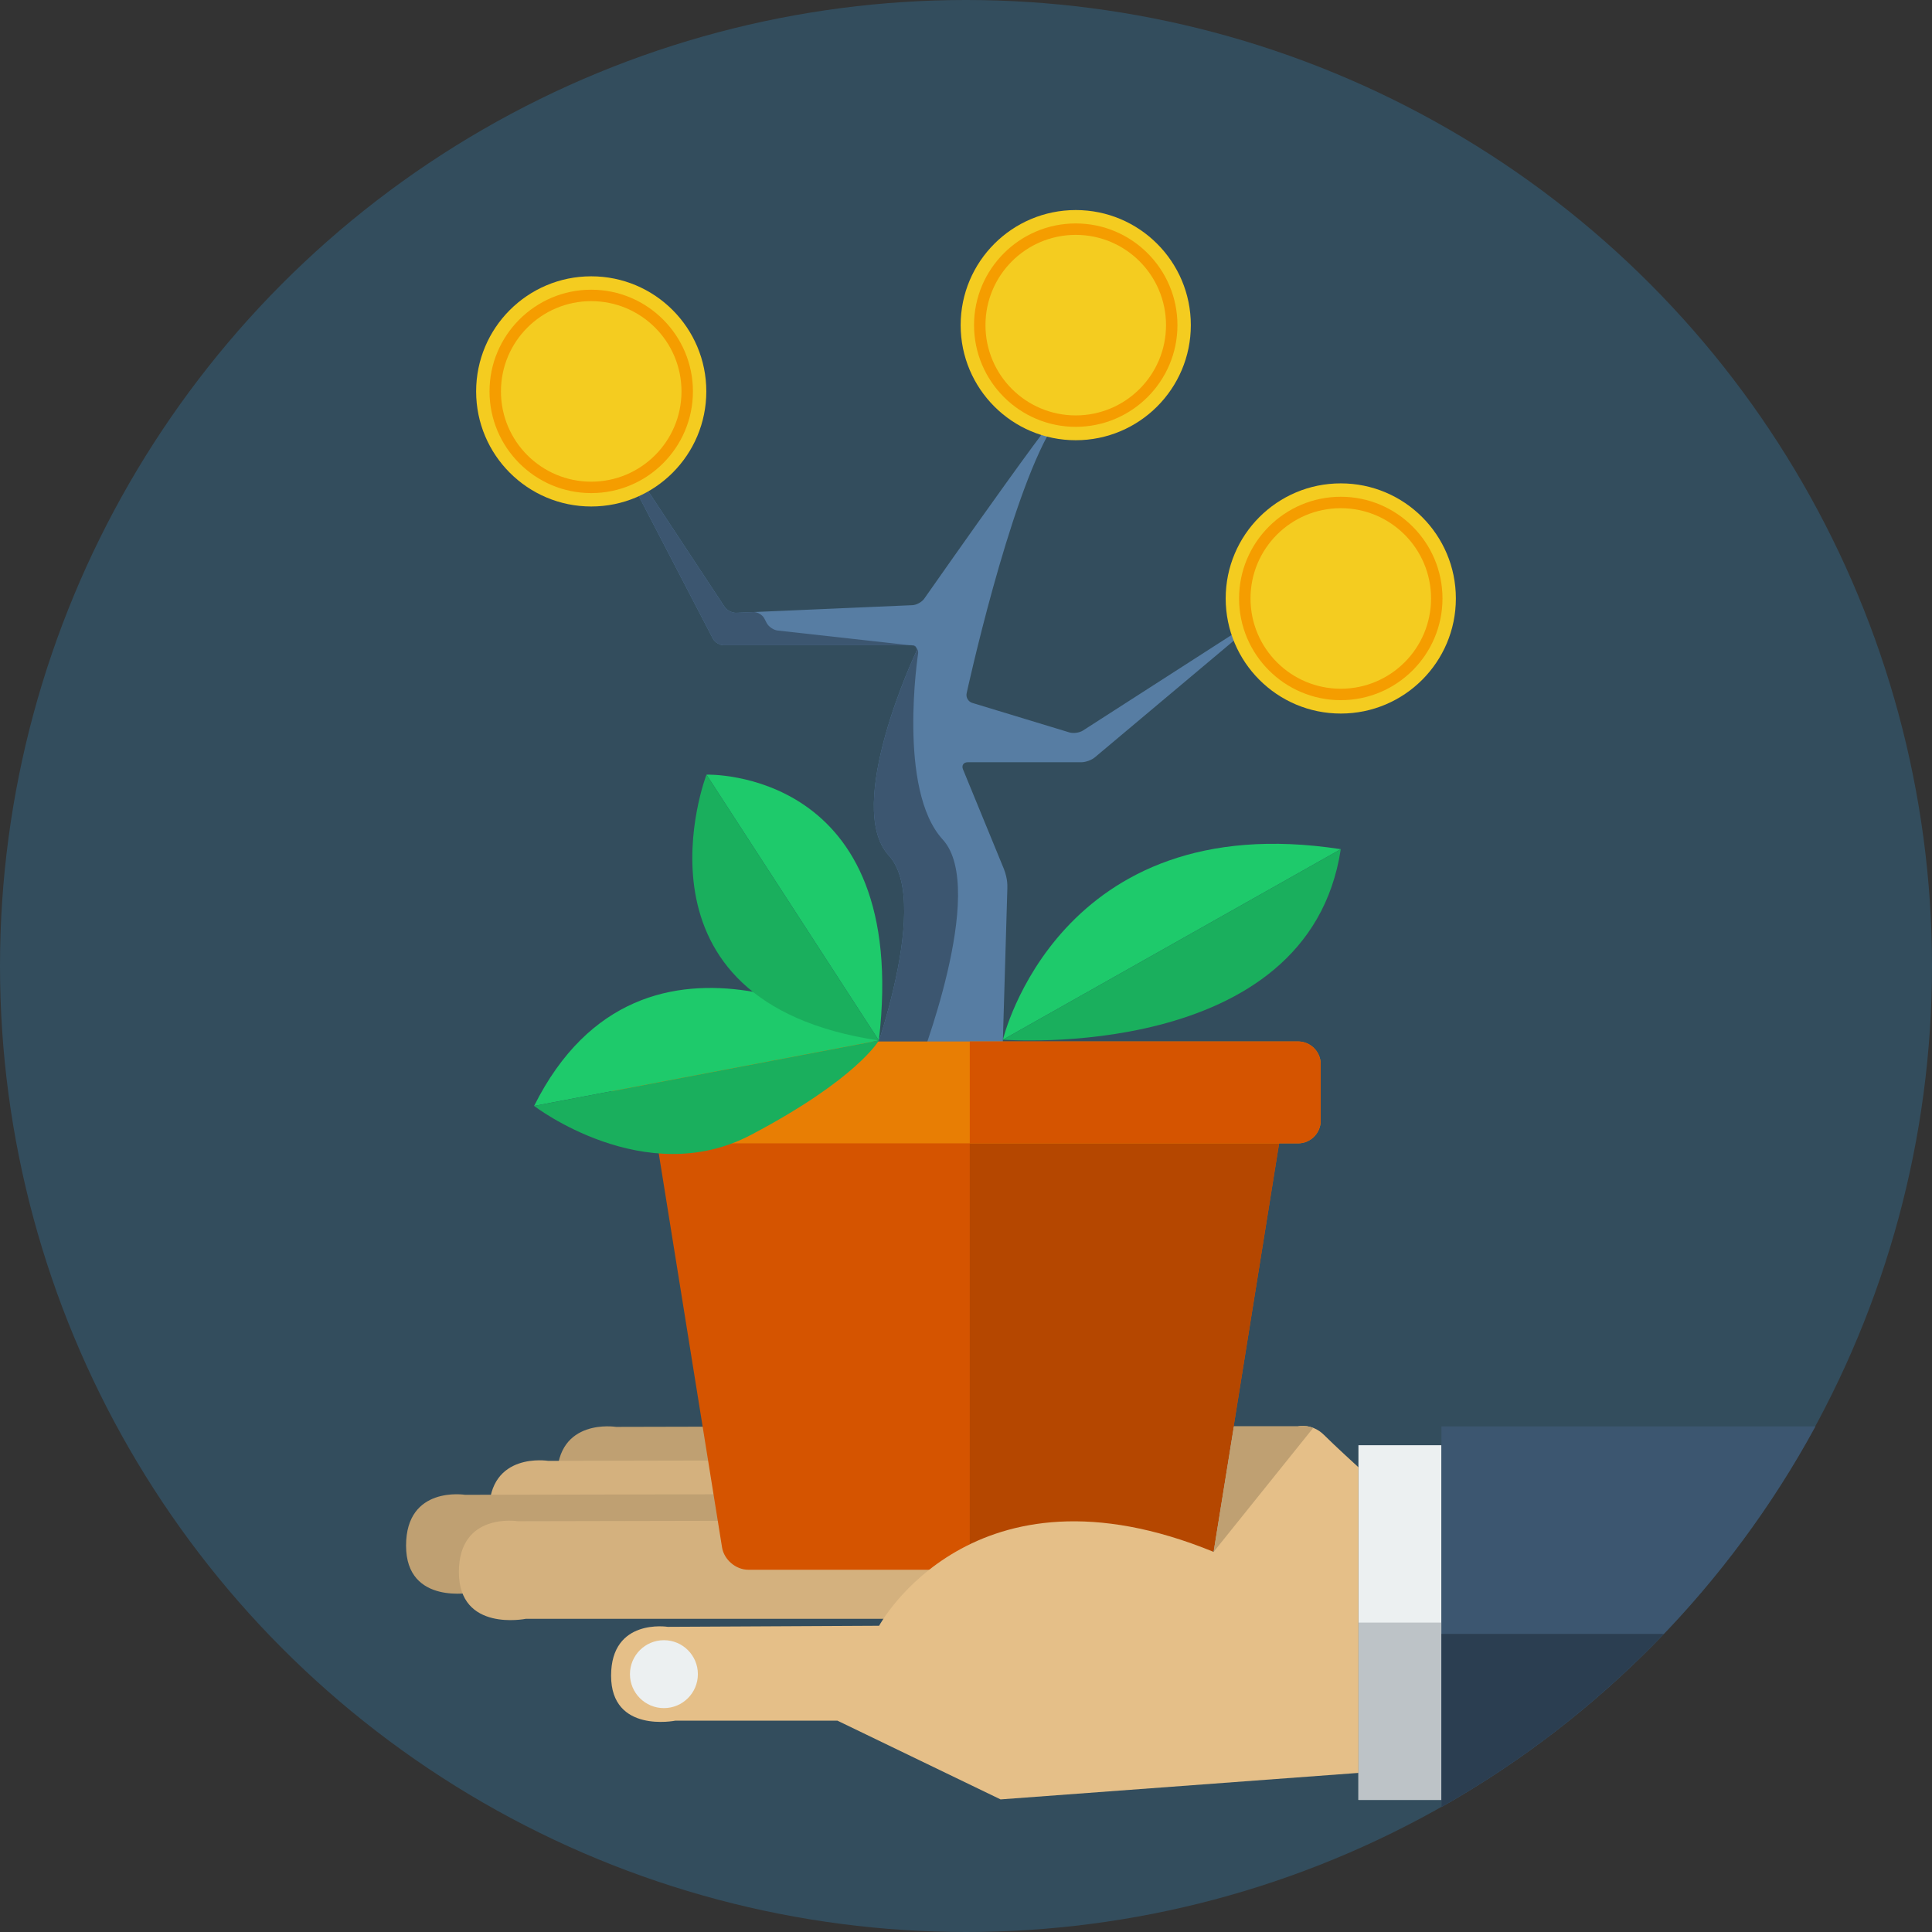 <?xml version="1.0" encoding="UTF-8" standalone="no"?>
<!-- Generator: Adobe Illustrator 19.0.0, SVG Export Plug-In . SVG Version: 6.00 Build 0)  -->

<svg
   xmlns:dc="http://purl.org/dc/elements/1.1/"
   xmlns:cc="http://creativecommons.org/ns#"
   xmlns:rdf="http://www.w3.org/1999/02/22-rdf-syntax-ns#"
   xmlns:svg="http://www.w3.org/2000/svg"
   xmlns="http://www.w3.org/2000/svg"
   xmlns:sodipodi="http://sodipodi.sourceforge.net/DTD/sodipodi-0.dtd"
   xmlns:inkscape="http://www.inkscape.org/namespaces/inkscape"
   version="1.1"
   id="Layer_1"
   x="0px"
   y="0px"
   viewBox="0 0 512 512"
   style="enable-background:new 0 0 512 512;"
   xml:space="preserve"
   sodipodi:docname="plant_ludo.svg"
   inkscape:version="0.92.2 (5c3e80d, 2017-08-06)"><rect x="0" y="0" width="512" height="512" fill="#333333" stroke="none"/><defs
     id="defs9955" /><sodipodi:namedview
     pagecolor="#ffffff"
     bordercolor="#666666"
     borderopacity="1"
     objecttolerance="10"
     gridtolerance="10"
     guidetolerance="10"
     inkscape:pageopacity="0"
     inkscape:pageshadow="2"
     inkscape:window-width="1366"
     inkscape:window-height="745"
     id="namedview9953"
     showgrid="false"
     inkscape:zoom="0.23046875"
     inkscape:cx="-854.4025"
     inkscape:cy="153.91162"
     inkscape:window-x="-8"
     inkscape:window-y="-8"
     inkscape:window-maximized="1"
     inkscape:current-layer="g9918" /><g
     id="Strategy"><g
       id="money_palnt"><g
         id="g9918"><radialGradient
           id="SVGID_1_"
           cx="256"
           cy="258"
           r="256"
           gradientTransform="matrix(1,0,0,-1,0,514)"
           gradientUnits="userSpaceOnUse"><stop
             offset="0"
             style="stop-color:#2A93D8"
             id="stop9831" /><stop
             offset="1"
             style="stop-color:#227FBB"
             id="stop9833" /></radialGradient><circle
           style="display:inline;fill:#334d5d;fill-opacity:1"
           cx="256"
           cy="256"
           r="256"
           id="circle9836" /><path
           style="fill:#bfa072"
           d="m 163.253,378.139 c 0,0 -15.643,-2.518 -15.643,13.475 0,15.99 17.729,12.387 17.729,12.387 H 296.528 L 308,377.803 Z"
           id="path9838"
           inkscape:connector-curvature="0" /><path
           style="fill:#d4b17e"
           d="m 145.253,387.139 c 0,0 -15.643,-2.518 -15.643,13.475 0,15.99 17.729,12.387 17.729,12.387 H 296.528 L 308,386.803 Z"
           id="path9840"
           inkscape:connector-curvature="0" /><path
           style="fill:#bfa072"
           d="m 123.253,396.139 c 0,0 -15.643,-2.518 -15.643,13.475 0,15.99 17.729,12.387 17.729,12.387 H 274.528 L 286,395.803 Z"
           id="path9842"
           inkscape:connector-curvature="0" /><path
           style="fill:#d4b17e"
           d="m 137.253,403.139 c 0,0 -15.643,-2.518 -15.643,13.475 0,15.99 17.729,12.387 17.729,12.387 H 288.528 L 300,402.803 Z"
           id="path9844"
           inkscape:connector-curvature="0" /><rect
           x="360"
           y="383"
           style="display:inline;fill:#ecf0f1"
           width="22"
           height="94"
           id="rect9846" /><rect
           x="360"
           y="430"
           style="display:inline;fill:#bdc3c7"
           width="22"
           height="47"
           id="rect9848" /><path
           style="fill:#3c5670;fill-opacity:1"
           d="M 382,478.88 C 423.744,455.231 458.194,420.204 481.115,378 H 382 Z"
           id="path9850"
           inkscape:connector-curvature="0" /><path
           style="display:inline;fill:#2b3e51"
           d="M 382,478.88 C 403.849,466.502 423.701,451.012 440.944,433 H 382 Z"
           id="path9852"
           inkscape:connector-curvature="0" /><g
           id="g9910"
           style="display:inline"><path
             style="fill:#d55400"
             d="m 263,291 c -3.3,0 -8.7,0 -12,0 h -72.781 c -3.3,0 -5.572,2.666 -5.048,5.924 l 18.179,113.152 c 0.523,3.258 3.652,5.924 6.952,5.924 H 251 c 3.3,0 8.7,0 12,0 h 51.827 c 3.3,0 6.428,-2.666 6.952,-5.924 L 339.957,296.924 C 340.48,293.666 338.208,291 334.909,291 Z"
             id="path9854"
             inkscape:connector-curvature="0" /><path
             style="fill:#b54700"
             d="m 321.778,410.076 9.089,-56.576 9.089,-56.576 C 340.479,293.666 338.207,291 334.908,291 H 263 c -1.65,0 -3.825,0 -6,0 v 125 c 2.175,0 4.35,0 6,0 h 51.827 c 3.299,0 6.428,-2.666 6.951,-5.924 z"
             id="path9856"
             inkscape:connector-curvature="0" /><path
             style="display:inline;fill:#577da3;fill-opacity:1"
             d="m 286.604,202 c 1.1,0 2.689,-0.578 3.532,-1.286 l 44.859,-37.671 c 0.842,-0.707 0.775,-0.799 -0.151,-0.205 l -47.85,30.76 c -0.926,0.596 -2.544,0.82 -3.596,0.5 l -25.743,-7.824 c -1.052,-0.319 -1.722,-1.461 -1.489,-2.535 0,0 11.137,-51.232 22.561,-70.271 13.169,-21.949 -33.793,45.186 -33.793,45.186 -0.63,0.901 -2.046,1.678 -3.145,1.725 l -46.667,2.023 c -1.099,0.047 -2.494,-0.665 -3.1,-1.583 l -34.104,-51.668 c -0.606,-0.918 -0.687,-0.87 -0.179,0.105 l 31.169,59.971 c 0.507,0.976 1.822,1.774 2.922,1.774 h 49.775 c 1.1,0 1.615,0.813 1.146,1.809 0,0 -19.265,40.759 -7.193,53.929 12.072,13.169 -6.584,60.578 -6.584,60.578 -0.403,1.023 0.156,1.718 1.242,1.544 l 33.364,-5.367 c 1.086,-0.176 2.001,-1.218 2.034,-2.317 l 1.346,-45.734 c 0.033,-1.1 0.04,-3.138 -1.374,-6.272 L 255.194,203.86 c -0.408,-1.021 0.158,-1.857 1.258,-1.857 h 30.152 z"
             id="path9858"
             inkscape:connector-curvature="0" /><g
             id="g9862"><path
               style="fill:#3c5670;fill-opacity:1"
               d="m 244.484,284.533 c -1.086,0.176 -1.644,-0.518 -1.241,-1.541 0,0 18.655,-47.343 6.583,-60.512 -12.072,-13.17 -6.523,-49.238 -6.523,-49.238 0.167,-1.088 -0.59,-2.076 -1.684,-2.197 l -35.533,-3.947 c -1.093,-0.121 -2.402,-1.02 -2.909,-1.996 l -0.626,-1.209 c -0.507,-0.977 -1.82,-1.736 -2.919,-1.688 l -4.51,0.195 c -1.099,0.048 -2.494,-0.664 -3.1,-1.582 L 157.918,109.15 c -0.606,-0.918 -0.687,-0.87 -0.179,0.105 l 31.169,59.971 c 0.507,0.976 1.822,1.774 2.922,1.774 h 49.775 c 1.1,0 1.615,0.813 1.146,1.809 0,0 -19.265,40.759 -7.193,53.929 12.072,13.169 -6.584,60.578 -6.584,60.578 -0.403,1.023 0.156,1.718 1.242,1.544 l 33.364,-5.367 c 1.086,-0.176 1.989,-0.785 2.006,-1.355 0.017,-0.571 -0.857,-0.894 -1.943,-0.717 z"
               id="path9860"
               inkscape:connector-curvature="0" /></g><path
             style="fill:#e87e04"
             d="m 350,297 c 0,3.3 -2.7,6 -6,6 H 168 c -3.3,0 -6,-2.7 -6,-6 v -15 c 0,-3.3 2.7,-6 6,-6 h 176 c 3.3,0 6,2.7 6,6 z"
             id="path9864"
             inkscape:connector-curvature="0" /><circle
             style="fill:#f4cc20"
             cx="355.32"
             cy="158.598"
             r="30.5"
             id="circle9866" /><path
             style="fill:#f59d00"
             d="m 355.32,185.551 c -14.861,0 -26.952,-12.091 -26.952,-26.953 0,-14.86 12.091,-26.951 26.952,-26.951 14.861,0 26.952,12.091 26.952,26.951 0,14.862 -12.09,26.953 -26.952,26.953 z"
             id="path9868"
             inkscape:connector-curvature="0" /><circle
             style="display:inline;fill:#f4cc20"
             cx="355.32"
             cy="158.6"
             r="23.923"
             id="circle9870" /><circle
             style="display:inline;fill:#f4cc20"
             cx="156.68"
             cy="103.725"
             r="30.5"
             id="circle9876" /><path
             style="fill:#f59d00"
             d="m 156.68,130.677 c -14.861,0 -26.952,-12.09 -26.952,-26.952 0,-14.86 12.091,-26.951 26.952,-26.951 14.861,0 26.952,12.091 26.952,26.951 0,14.862 -12.091,26.952 -26.952,26.952 z"
             id="path9878"
             inkscape:connector-curvature="0" /><circle
             style="fill:#f4cc20"
             cx="156.68"
             cy="103.727"
             r="23.923"
             id="circle9880" /><circle
             style="fill:#f4cc20"
             cx="285.083"
             cy="86.166"
             r="30.5"
             id="circle9886" /><path
             style="fill:#f59d00"
             d="m 285.083,113.117 c -14.861,0 -26.952,-12.09 -26.952,-26.951 0,-14.861 12.091,-26.953 26.952,-26.953 14.861,0 26.952,12.092 26.952,26.953 0,14.861 -12.091,26.951 -26.952,26.951 z"
             id="path9888"
             inkscape:connector-curvature="0" /><circle
             style="fill:#f4cc20"
             cx="285.083"
             cy="86.166"
             r="23.923"
             id="circle9890" /><path
             style="fill:#1eca6b"
             d="m 265.783,275.525 c 0,0 14.682,-62.008 89.538,-50.484 z"
             id="path9896"
             inkscape:connector-curvature="0" /><path
             style="fill:#1aaf5d"
             d="m 265.783,275.525 c 0,0 80.894,6.352 89.538,-50.484 z"
             id="path9898"
             inkscape:connector-curvature="0" /><path
             style="fill:#1eca6b"
             d="m 232.904,275.736 c 0,0 -62.276,-40.818 -91.36,17.348 z"
             id="path9900"
             inkscape:connector-curvature="0" /><path
             style="fill:#1aaf5d"
             d="m 141.544,293.084 c 0,0 29.303,22.498 57.453,7.683 28.149,-14.815 33.907,-25.03 33.907,-25.03 z"
             id="path9902"
             inkscape:connector-curvature="0" /><path
             style="fill:#1eca6b"
             d="m 187.224,205.287 c 0,0 54.181,-1.771 45.68,70.449 z"
             id="path9904"
             inkscape:connector-curvature="0" /><path
             style="fill:#1aaf5d"
             d="m 187.224,205.287 c 0,0 -23.19,60.236 45.68,70.449 z"
             id="path9906"
             inkscape:connector-curvature="0" /><path
             style="fill:#d55400"
             d="m 350,297 v -15 c 0,-3.3 -2.7,-6 -6,-6 h -87 v 27 h 87 c 3.3,0 6,-2.7 6,-6 z"
             id="path9908"
             inkscape:connector-curvature="0" /></g><path
           style="fill:#e5bf88"
           d="M 265.155,476.859 221.944,456 h -43 c 0,0 -17,3.418 -17,-11.916 0,-15.334 15,-12.957 15,-12.957 l 56.028,-0.285 c 0,0 24.654,-45.793 88.654,-19.574 L 327,378 h 17 c 0,0 3.703,-0.9 6.908,2.306 2.802,2.802 9.092,8.532 9.092,8.532 v 81 z"
           id="path9912"
           inkscape:connector-curvature="0" /><path
           style="display:inline;fill:#bfa072"
           d="m 321.626,411.268 26.39,-32.863 C 345.822,377.562 344,378 344,378 h -17 z"
           id="path9914"
           inkscape:connector-curvature="0" /><circle
           style="display:inline;fill:#ecf0f1"
           cx="175.944"
           cy="443.669"
           r="9"
           id="circle9916" /></g></g></g></svg>